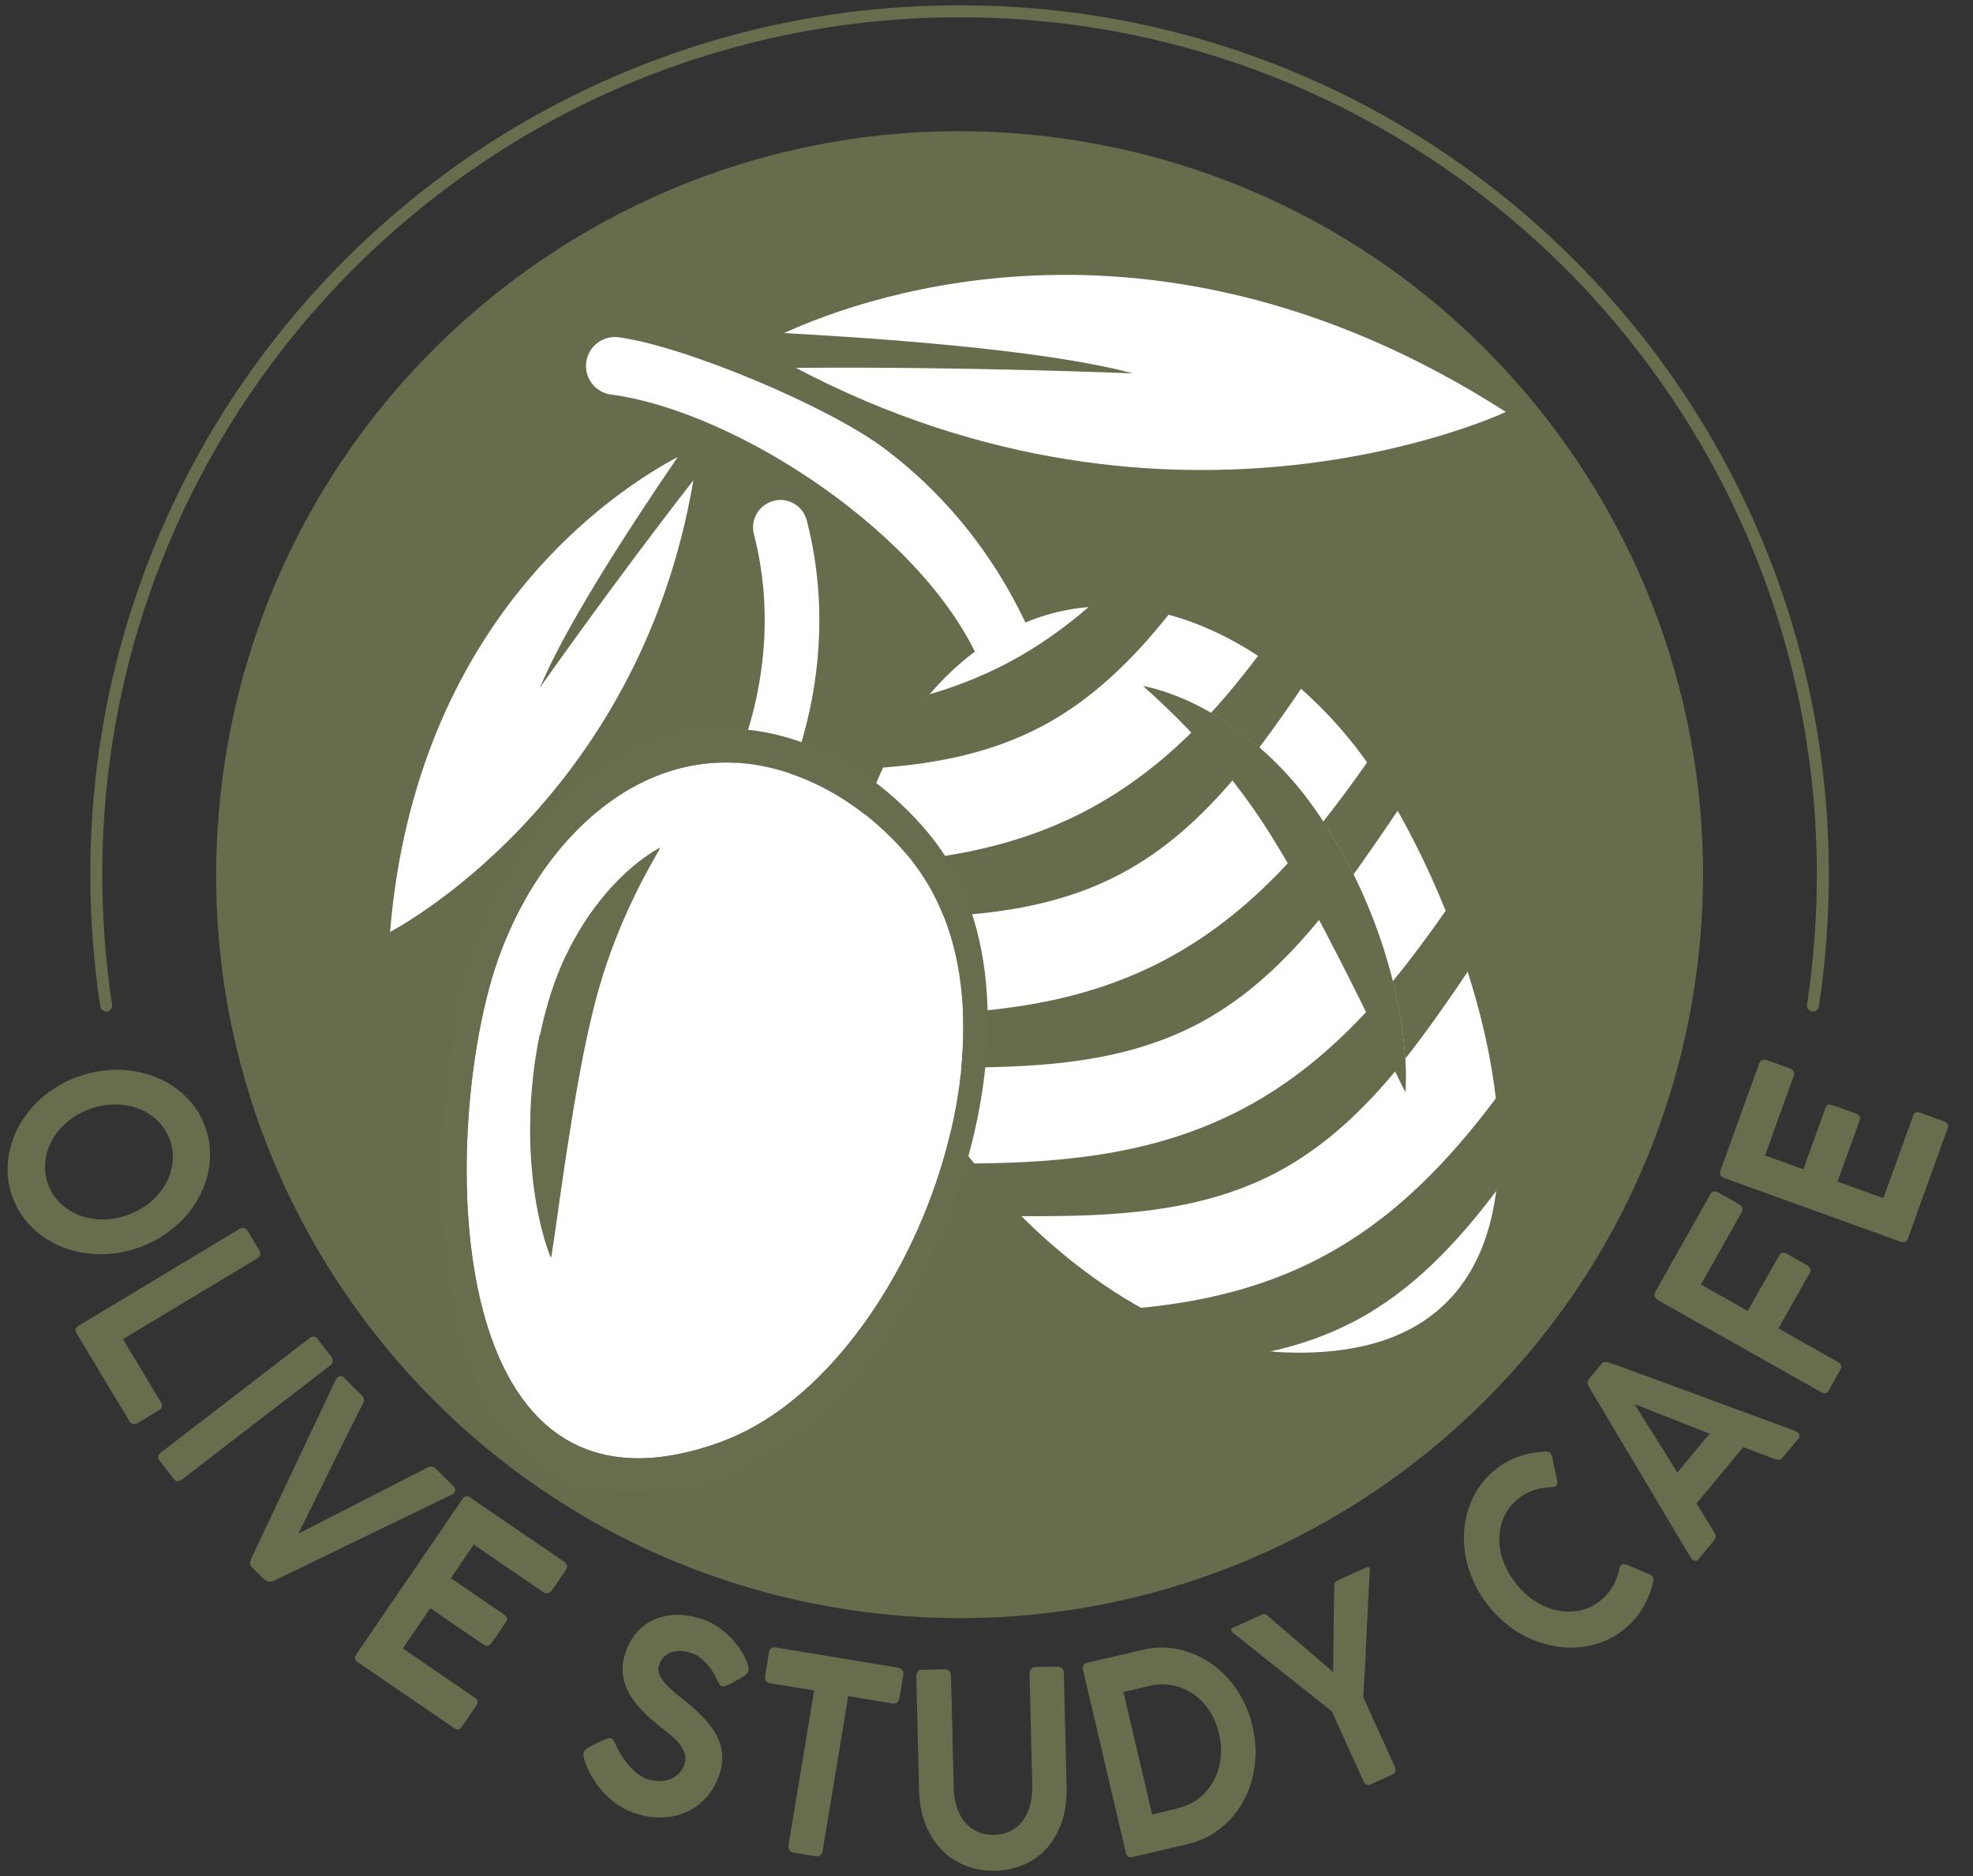 <svg width="61" height="58" viewBox="0 0 61 58" fill="none" xmlns="http://www.w3.org/2000/svg">
<rect x="0" y="0" width="61" height="58" fill="#333333" stroke="none"/>
<g clip-path="url(#clip0_6268_17624)">
<path d="M2.387 33.298C2.66 33.196 2.934 33.131 3.212 33.098C3.491 33.065 3.76 33.065 4.023 33.098C4.287 33.131 4.538 33.194 4.779 33.285C5.019 33.378 5.241 33.498 5.441 33.645C5.641 33.793 5.819 33.965 5.974 34.162C6.128 34.358 6.25 34.578 6.341 34.822C6.43 35.063 6.481 35.309 6.492 35.558C6.503 35.809 6.481 36.054 6.425 36.298C6.368 36.54 6.279 36.776 6.158 37.003C6.036 37.23 5.885 37.443 5.707 37.638C5.529 37.832 5.323 38.008 5.092 38.167C4.861 38.325 4.609 38.454 4.334 38.556C4.06 38.657 3.783 38.723 3.509 38.754C3.234 38.785 2.965 38.783 2.702 38.752C2.44 38.719 2.187 38.657 1.947 38.563C1.707 38.468 1.487 38.348 1.287 38.201C1.087 38.054 0.909 37.881 0.756 37.683C0.604 37.485 0.482 37.265 0.391 37.021C0.3 36.778 0.249 36.532 0.236 36.281C0.224 36.032 0.246 35.785 0.304 35.541C0.362 35.298 0.451 35.063 0.571 34.838C0.693 34.612 0.842 34.402 1.018 34.207C1.194 34.013 1.398 33.836 1.629 33.682C1.86 33.525 2.111 33.396 2.387 33.294V33.298ZM2.763 34.291C2.502 34.389 2.271 34.522 2.074 34.689C1.878 34.858 1.722 35.045 1.607 35.254C1.493 35.463 1.424 35.683 1.398 35.92C1.373 36.154 1.404 36.389 1.489 36.62C1.574 36.849 1.702 37.045 1.874 37.207C2.047 37.368 2.243 37.492 2.467 37.576C2.691 37.659 2.931 37.701 3.191 37.701C3.451 37.701 3.711 37.65 3.972 37.554C4.232 37.458 4.46 37.325 4.658 37.158C4.854 36.989 5.012 36.8 5.127 36.59C5.243 36.381 5.312 36.158 5.338 35.923C5.363 35.689 5.332 35.456 5.247 35.227C5.161 34.996 5.032 34.798 4.859 34.636C4.687 34.474 4.489 34.352 4.265 34.269C4.041 34.187 3.8 34.145 3.54 34.147C3.28 34.147 3.022 34.196 2.762 34.293L2.763 34.291Z" fill="#686E4D"/>
<path d="M7.408 37.996C7.452 37.97 7.495 37.961 7.541 37.967C7.586 37.974 7.625 37.999 7.652 38.045L8.026 38.668C8.048 38.706 8.055 38.746 8.044 38.792C8.034 38.837 8.004 38.874 7.954 38.905L3.801 41.401L4.985 43.37C5.007 43.408 5.012 43.45 4.999 43.493C4.987 43.539 4.954 43.575 4.905 43.606L4.254 43.997C4.21 44.022 4.167 44.033 4.12 44.026C4.072 44.02 4.036 43.997 4.01 43.953L2.363 41.213C2.309 41.121 2.332 41.044 2.438 40.981L7.408 37.992V37.996Z" fill="#686E4D"/>
<path d="M9.567 41.368C9.607 41.337 9.648 41.322 9.694 41.321C9.739 41.321 9.777 41.341 9.81 41.384L10.254 41.961C10.279 41.993 10.29 42.035 10.286 42.084C10.283 42.133 10.259 42.175 10.216 42.208L5.62 45.745C5.523 45.82 5.44 45.811 5.371 45.722L4.927 45.146C4.862 45.06 4.878 44.982 4.974 44.907L9.57 41.37L9.567 41.368Z" fill="#686E4D"/>
<path d="M7.748 48.247C7.77 48.187 7.794 48.127 7.821 48.071C7.846 48.013 7.876 47.954 7.905 47.893L10.379 42.659C10.379 42.659 10.392 42.644 10.401 42.63C10.408 42.617 10.421 42.602 10.437 42.586C10.499 42.522 10.566 42.528 10.637 42.597L11.195 43.15C11.261 43.215 11.27 43.297 11.219 43.397C11.135 43.559 11.037 43.749 10.928 43.969C10.819 44.189 10.703 44.424 10.579 44.671C10.457 44.919 10.332 45.171 10.204 45.431C10.077 45.691 9.953 45.942 9.833 46.186C9.713 46.429 9.601 46.658 9.495 46.871C9.39 47.084 9.299 47.265 9.223 47.414C9.374 47.338 9.555 47.245 9.766 47.138C9.977 47.029 10.203 46.915 10.444 46.791C10.686 46.667 10.935 46.54 11.191 46.409C11.45 46.278 11.7 46.149 11.944 46.024C12.19 45.898 12.42 45.78 12.64 45.667C12.86 45.557 13.051 45.458 13.213 45.373C13.311 45.322 13.395 45.331 13.464 45.4L14.011 45.942C14.089 46.02 14.097 46.091 14.033 46.155C14.018 46.169 14.006 46.18 13.991 46.189C13.977 46.198 13.967 46.206 13.964 46.209L8.755 48.733C8.703 48.758 8.65 48.783 8.595 48.811C8.541 48.838 8.488 48.862 8.434 48.882C8.359 48.909 8.295 48.907 8.246 48.878C8.197 48.849 8.145 48.805 8.088 48.751L7.788 48.454C7.748 48.414 7.728 48.378 7.73 48.343C7.73 48.309 7.737 48.278 7.75 48.247H7.748Z" fill="#686E4D"/>
<path d="M14.284 46.365C14.358 46.257 14.44 46.231 14.529 46.293L17.451 48.289C17.503 48.325 17.529 48.367 17.529 48.416C17.529 48.465 17.511 48.514 17.476 48.565L17.061 49.171C17.032 49.212 16.996 49.24 16.949 49.254C16.902 49.269 16.852 49.26 16.802 49.225L14.647 47.753L13.938 48.791L15.598 49.925C15.642 49.949 15.667 49.98 15.674 50.022C15.682 50.062 15.667 50.111 15.627 50.169L15.204 50.789C15.176 50.831 15.14 50.859 15.098 50.878C15.056 50.896 15.013 50.89 14.969 50.859L13.304 49.72L12.453 50.963L14.685 52.49C14.742 52.528 14.769 52.568 14.769 52.608C14.769 52.648 14.749 52.697 14.709 52.754L14.282 53.379C14.216 53.476 14.138 53.494 14.049 53.432L11.05 51.381C11.013 51.356 10.99 51.323 10.979 51.283C10.968 51.243 10.979 51.198 11.015 51.147L14.284 46.365Z" fill="#686E4D"/>
<path d="M22.332 52.141C22.303 52.13 22.277 52.112 22.257 52.087C22.237 52.061 22.217 52.028 22.196 51.987L22.19 51.979C22.163 51.914 22.127 51.839 22.079 51.756C22.032 51.672 21.974 51.589 21.907 51.505C21.839 51.423 21.763 51.345 21.679 51.274C21.594 51.203 21.501 51.148 21.399 51.114C21.27 51.069 21.15 51.045 21.039 51.041C20.928 51.039 20.83 51.054 20.743 51.087C20.656 51.119 20.583 51.167 20.521 51.23C20.459 51.294 20.414 51.368 20.383 51.454C20.35 51.548 20.347 51.639 20.374 51.728C20.401 51.818 20.448 51.905 20.519 51.99C20.588 52.076 20.674 52.163 20.772 52.25C20.872 52.336 20.976 52.425 21.088 52.514C21.216 52.614 21.341 52.719 21.465 52.827C21.587 52.934 21.701 53.047 21.807 53.165C21.912 53.283 22.005 53.405 22.087 53.532C22.168 53.659 22.23 53.794 22.272 53.937C22.314 54.079 22.334 54.23 22.332 54.385C22.33 54.541 22.297 54.706 22.236 54.881C22.136 55.164 21.994 55.404 21.81 55.597C21.628 55.792 21.418 55.939 21.181 56.037C20.945 56.137 20.69 56.188 20.418 56.19C20.145 56.192 19.872 56.144 19.594 56.046C19.416 55.984 19.249 55.897 19.089 55.788C18.93 55.679 18.785 55.553 18.654 55.41C18.523 55.266 18.407 55.108 18.305 54.937C18.203 54.766 18.123 54.583 18.063 54.392V54.395L18.062 54.377C18.034 54.294 18.031 54.224 18.049 54.17C18.06 54.141 18.076 54.117 18.098 54.096C18.122 54.074 18.152 54.054 18.191 54.032L18.351 53.943C18.398 53.921 18.447 53.895 18.502 53.868C18.556 53.841 18.609 53.816 18.66 53.795C18.711 53.776 18.758 53.759 18.8 53.748C18.841 53.737 18.872 53.734 18.894 53.741C18.927 53.752 18.952 53.776 18.972 53.808C18.992 53.841 19.007 53.872 19.018 53.899L19.027 53.919H19.023C19.074 54.032 19.136 54.146 19.209 54.261C19.281 54.374 19.36 54.481 19.445 54.579C19.529 54.677 19.618 54.763 19.71 54.835C19.803 54.908 19.896 54.961 19.987 54.993C20.114 55.039 20.239 55.063 20.363 55.064C20.487 55.066 20.601 55.05 20.705 55.012C20.808 54.974 20.901 54.915 20.979 54.839C21.059 54.761 21.119 54.664 21.159 54.55C21.199 54.435 21.205 54.326 21.174 54.223C21.143 54.119 21.09 54.019 21.014 53.925C20.939 53.828 20.849 53.737 20.743 53.65C20.638 53.563 20.53 53.477 20.423 53.395C20.176 53.199 19.967 53.008 19.796 52.821C19.625 52.634 19.492 52.447 19.401 52.258C19.311 52.068 19.26 51.874 19.25 51.676C19.241 51.478 19.276 51.27 19.352 51.054C19.438 50.812 19.56 50.605 19.716 50.436C19.872 50.267 20.056 50.14 20.265 50.054C20.474 49.969 20.705 49.925 20.958 49.925C21.21 49.925 21.474 49.974 21.75 50.071C21.961 50.145 22.161 50.258 22.35 50.409C22.541 50.559 22.705 50.734 22.843 50.929C22.885 50.987 22.925 51.052 22.965 51.121C23.005 51.19 23.039 51.259 23.07 51.328C23.101 51.398 23.123 51.459 23.137 51.519C23.152 51.579 23.152 51.625 23.141 51.659C23.13 51.69 23.112 51.719 23.086 51.748C23.061 51.776 23.034 51.799 23.003 51.818L22.855 51.907V51.903C22.808 51.932 22.757 51.963 22.705 51.994C22.652 52.025 22.601 52.052 22.552 52.074C22.503 52.096 22.459 52.114 22.421 52.127C22.383 52.139 22.354 52.143 22.332 52.134V52.141Z" fill="#686E4D"/>
<path d="M23.775 51.085C23.785 51.031 23.808 50.989 23.845 50.961C23.881 50.934 23.924 50.923 23.972 50.932L27.78 51.561C27.824 51.569 27.86 51.59 27.891 51.627C27.92 51.663 27.933 51.71 27.93 51.772L27.811 52.489C27.802 52.543 27.779 52.589 27.742 52.625C27.706 52.661 27.659 52.674 27.6 52.665L26.224 52.438L25.433 57.23C25.426 57.279 25.402 57.321 25.366 57.353C25.33 57.386 25.284 57.399 25.232 57.39L24.519 57.272C24.475 57.264 24.439 57.241 24.41 57.199C24.381 57.157 24.37 57.11 24.379 57.055L25.17 52.263L23.79 52.036C23.741 52.029 23.704 52.005 23.679 51.965C23.654 51.927 23.646 51.872 23.657 51.803L23.775 51.087V51.085Z" fill="#686E4D"/>
<path d="M29.484 55.263C29.489 55.495 29.524 55.703 29.588 55.888C29.651 56.073 29.737 56.226 29.848 56.353C29.957 56.479 30.086 56.575 30.237 56.639C30.386 56.702 30.551 56.733 30.733 56.728C30.924 56.722 31.095 56.682 31.244 56.608C31.393 56.532 31.518 56.428 31.62 56.293C31.722 56.159 31.796 56.001 31.847 55.815C31.898 55.63 31.92 55.426 31.915 55.204L31.831 51.727C31.831 51.678 31.844 51.634 31.875 51.598C31.905 51.561 31.945 51.543 31.995 51.541L32.704 51.525C32.755 51.525 32.798 51.541 32.834 51.576C32.871 51.61 32.889 51.654 32.891 51.703L32.976 55.226C32.987 55.655 32.934 56.03 32.82 56.353C32.705 56.675 32.547 56.946 32.344 57.164C32.142 57.382 31.904 57.548 31.629 57.659C31.355 57.771 31.066 57.83 30.757 57.837C30.449 57.844 30.155 57.795 29.877 57.69C29.599 57.584 29.351 57.426 29.139 57.215C28.926 57.004 28.755 56.741 28.624 56.426C28.495 56.112 28.424 55.748 28.415 55.335L28.33 51.812C28.33 51.769 28.342 51.727 28.37 51.687C28.397 51.647 28.431 51.627 28.477 51.627L29.226 51.608C29.262 51.608 29.3 51.625 29.34 51.659C29.38 51.694 29.4 51.737 29.402 51.787L29.486 55.264L29.484 55.263Z" fill="#686E4D"/>
<path d="M38.727 53.379C38.792 53.659 38.823 53.935 38.819 54.208C38.816 54.481 38.781 54.741 38.716 54.992C38.65 55.241 38.557 55.475 38.438 55.695C38.316 55.913 38.17 56.112 38.001 56.286C37.83 56.461 37.639 56.611 37.425 56.735C37.212 56.859 36.98 56.95 36.729 57.01L35.013 57.411C34.969 57.42 34.929 57.419 34.891 57.406C34.852 57.392 34.825 57.352 34.809 57.281L33.487 51.638C33.458 51.51 33.498 51.434 33.607 51.408L35.323 51.007C35.703 50.918 36.074 50.912 36.438 50.99C36.801 51.069 37.138 51.214 37.445 51.428C37.752 51.643 38.018 51.916 38.243 52.248C38.468 52.581 38.63 52.959 38.728 53.381L38.727 53.379ZM34.734 52.31L35.621 56.097L35.962 56.017C36.14 55.975 36.318 55.93 36.494 55.879C36.729 55.815 36.934 55.71 37.109 55.563C37.285 55.415 37.427 55.239 37.534 55.034C37.641 54.83 37.709 54.603 37.738 54.357C37.767 54.11 37.75 53.855 37.688 53.594C37.623 53.316 37.52 53.072 37.376 52.863C37.232 52.654 37.065 52.485 36.87 52.356C36.678 52.228 36.467 52.143 36.238 52.101C36.009 52.059 35.778 52.065 35.545 52.121L34.734 52.31Z" fill="#686E4D"/>
<path d="M41.208 51.683L41.215 51.679L41.25 49.054C41.25 48.987 41.257 48.945 41.27 48.929C41.284 48.913 41.304 48.892 41.331 48.871L42.255 48.454C42.297 48.434 42.328 48.447 42.348 48.491C42.359 48.513 42.357 48.551 42.348 48.605C42.311 49.243 42.279 49.887 42.251 50.532C42.224 51.178 42.19 51.821 42.148 52.463L43.12 54.615C43.173 54.734 43.151 54.815 43.049 54.861L42.368 55.17C42.273 55.212 42.2 55.173 42.148 55.055L41.179 52.91L38.157 50.509C38.141 50.501 38.123 50.487 38.106 50.465C38.09 50.443 38.077 50.427 38.072 50.414C38.056 50.376 38.068 50.349 38.11 50.329L39.026 49.914C39.046 49.91 39.063 49.907 39.074 49.905C39.084 49.901 39.097 49.901 39.112 49.905C39.124 49.909 39.141 49.916 39.159 49.929C39.177 49.941 39.201 49.961 39.232 49.987L41.21 51.685L41.208 51.683Z" fill="#686E4D"/>
<path d="M47.755 44.875C47.789 44.871 47.824 44.875 47.856 44.882C47.889 44.891 47.918 44.911 47.942 44.94C47.962 44.964 47.976 44.993 47.986 45.028L48.145 45.782C48.153 45.858 48.14 45.911 48.104 45.94C48.093 45.949 48.076 45.958 48.058 45.964C48.038 45.971 48.016 45.975 47.993 45.977C47.795 45.978 47.605 46.009 47.425 46.068C47.245 46.126 47.08 46.218 46.926 46.344C46.733 46.502 46.591 46.689 46.496 46.904C46.404 47.118 46.357 47.344 46.357 47.582C46.357 47.82 46.4 48.06 46.493 48.304C46.584 48.547 46.72 48.778 46.898 48.996C47.077 49.213 47.275 49.387 47.496 49.523C47.716 49.66 47.944 49.749 48.178 49.794C48.411 49.838 48.642 49.836 48.869 49.785C49.096 49.734 49.307 49.629 49.498 49.471C49.651 49.345 49.774 49.198 49.869 49.031C49.963 48.864 50.031 48.684 50.069 48.491C50.072 48.465 50.082 48.444 50.094 48.427C50.107 48.409 50.118 48.395 50.127 48.384C50.16 48.358 50.211 48.353 50.285 48.373L51.007 48.676C51.04 48.693 51.065 48.711 51.081 48.733C51.105 48.764 51.118 48.794 51.118 48.827C51.118 48.86 51.114 48.893 51.107 48.927C51.04 49.207 50.934 49.469 50.791 49.712C50.647 49.954 50.462 50.169 50.234 50.356C50.034 50.522 49.818 50.651 49.587 50.743C49.356 50.838 49.116 50.898 48.867 50.923C48.618 50.949 48.367 50.941 48.114 50.901C47.862 50.861 47.613 50.789 47.369 50.687C47.126 50.585 46.893 50.451 46.671 50.283C46.449 50.116 46.244 49.92 46.058 49.694C45.871 49.467 45.718 49.229 45.599 48.98C45.478 48.729 45.389 48.474 45.333 48.215C45.277 47.955 45.253 47.695 45.262 47.438C45.269 47.18 45.311 46.933 45.384 46.695C45.457 46.456 45.562 46.233 45.699 46.022C45.835 45.811 46.002 45.624 46.202 45.459C46.428 45.273 46.669 45.133 46.931 45.038C47.193 44.944 47.467 44.891 47.755 44.879V44.875Z" fill="#686E4D"/>
<path d="M52.316 48.202C52.281 48.156 52.25 48.114 52.225 48.071C52.199 48.029 52.174 47.991 52.152 47.956L49.127 42.877C49.109 42.851 49.096 42.815 49.087 42.766C49.08 42.717 49.094 42.67 49.129 42.628L49.507 42.173C49.545 42.128 49.583 42.106 49.625 42.108C49.667 42.108 49.701 42.113 49.728 42.121L50.056 42.233L55.513 44.242C55.513 44.242 55.532 44.255 55.55 44.266C55.568 44.277 55.582 44.286 55.593 44.295C55.657 44.348 55.655 44.417 55.586 44.498L55.124 45.055C55.09 45.097 55.053 45.12 55.015 45.127C54.977 45.135 54.931 45.127 54.879 45.109L54.69 45.038C54.559 44.989 54.426 44.94 54.293 44.891C54.161 44.842 54.03 44.791 53.897 44.739L52.452 46.482C52.561 46.655 52.661 46.818 52.754 46.973C52.846 47.127 52.928 47.262 53.001 47.374C53.057 47.467 53.057 47.549 52.997 47.62L52.528 48.185C52.499 48.222 52.466 48.243 52.434 48.253C52.401 48.262 52.37 48.253 52.339 48.229C52.326 48.218 52.317 48.209 52.312 48.202H52.316ZM50.538 43.408C50.747 43.753 50.968 44.108 51.199 44.469C51.432 44.831 51.65 45.184 51.857 45.528L52.855 44.324L50.536 43.408H50.538Z" fill="#686E4D"/>
<path d="M51.258 40.19C51.205 40.161 51.172 40.124 51.158 40.084C51.143 40.044 51.147 40.003 51.167 39.961L52.879 36.923C52.934 36.825 53.021 36.809 53.136 36.874L53.765 37.228C53.808 37.252 53.839 37.288 53.861 37.334C53.881 37.379 53.879 37.425 53.852 37.472L52.589 39.714L54.036 40.53C54.066 40.474 54.108 40.401 54.159 40.31C54.212 40.219 54.268 40.119 54.328 40.01C54.39 39.901 54.454 39.788 54.521 39.672C54.588 39.556 54.652 39.443 54.714 39.334C54.776 39.225 54.832 39.125 54.883 39.035C54.934 38.945 54.975 38.872 55.008 38.814C55.03 38.776 55.061 38.75 55.103 38.736C55.143 38.723 55.194 38.732 55.25 38.765L55.864 39.112C55.908 39.136 55.941 39.17 55.961 39.215C55.983 39.259 55.981 39.303 55.957 39.346L54.985 41.07L56.832 42.111C56.933 42.168 56.955 42.248 56.899 42.348L56.532 43.001C56.479 43.082 56.404 43.097 56.308 43.042L51.256 40.194L51.258 40.19Z" fill="#686E4D"/>
<path d="M53.321 36.421C53.195 36.376 53.152 36.303 53.188 36.201L54.39 32.874C54.412 32.815 54.446 32.778 54.493 32.767C54.541 32.756 54.593 32.76 54.65 32.782L55.339 33.031C55.386 33.047 55.422 33.076 55.448 33.12C55.473 33.162 55.477 33.211 55.455 33.269L54.57 35.723L55.753 36.151L56.437 34.258C56.448 34.211 56.473 34.178 56.51 34.16C56.548 34.142 56.599 34.145 56.662 34.169L57.37 34.423C57.417 34.44 57.453 34.467 57.482 34.503C57.511 34.54 57.515 34.583 57.497 34.634L56.811 36.532L58.229 37.043L59.147 34.5C59.171 34.436 59.202 34.398 59.24 34.389C59.278 34.38 59.331 34.387 59.397 34.411L60.109 34.669C60.218 34.709 60.255 34.78 60.218 34.88L58.984 38.297C58.969 38.339 58.944 38.37 58.906 38.39C58.869 38.41 58.822 38.41 58.764 38.39L53.317 36.423L53.321 36.421Z" fill="#686E4D"/>
<path d="M52.409 30.367C54.245 17.808 45.553 6.137 32.994 4.301C20.434 2.464 8.764 11.157 6.927 23.716C5.09 36.275 13.783 47.946 26.342 49.782C38.902 51.619 50.572 42.927 52.409 30.367Z" fill="#676D4C"/>
<path d="M35.021 11.543C32.621 10.895 28.235 10.517 24.241 10.297C26.939 9.068 35.943 5.93 46.556 12.735C46.556 12.735 36.365 17.571 24.606 11.373C29.8 11.326 35.021 11.544 35.021 11.544V11.543Z" fill="white"/>
<path d="M16.698 21.252C17.422 19.494 19.23 16.653 20.954 14.128C18.952 15.193 12.86 19.201 12.059 28.811C12.059 28.811 19.734 24.872 21.438 14.849C18.994 17.982 16.698 21.252 16.698 21.252Z" fill="white"/>
<path d="M31.997 19.91C30.975 17.453 29.346 15.347 27.284 13.824C25.535 12.531 21.151 10.697 19.127 10.428C18.609 10.359 18.142 10.75 18.118 11.272C18.096 11.737 18.436 12.139 18.896 12.199C22.761 12.71 28.666 16.551 30.346 20.596L31.995 19.91H31.997Z" fill="white"/>
<path d="M23.31 16.52C23.981 19.103 23.637 22.019 22.283 24.637C22.079 25.03 22.219 25.514 22.599 25.741L22.61 25.748C23.026 25.997 23.566 25.843 23.79 25.41C24.802 23.448 25.333 21.307 25.332 19.167C25.332 18.105 25.199 17.073 24.944 16.091C24.808 15.562 24.212 15.297 23.732 15.558C23.726 15.56 23.723 15.564 23.717 15.568C23.377 15.753 23.214 16.147 23.31 16.522V16.52Z" fill="white"/>
<path d="M42.239 23.53C39.368 19.511 34.089 16.871 29.837 20.383C28.682 21.338 27.728 22.645 27.091 24.214C24.297 31.102 32.763 41.542 39.723 41.81C50.338 42.217 45.847 28.586 42.239 23.53ZM41.761 26.855C41.819 26.964 41.87 27.077 41.924 27.188C41.977 27.299 42.031 27.41 42.082 27.521C42.282 27.968 42.464 28.411 42.617 28.851C42.693 29.071 42.77 29.286 42.831 29.5C42.898 29.713 42.96 29.924 43.011 30.129C43.066 30.335 43.117 30.535 43.157 30.731C43.199 30.927 43.242 31.115 43.271 31.298C43.302 31.482 43.333 31.657 43.357 31.824C43.377 31.993 43.398 32.151 43.413 32.302C43.429 32.451 43.44 32.594 43.448 32.725C43.455 32.856 43.462 32.976 43.466 33.085C43.469 33.193 43.468 33.289 43.466 33.374C43.466 33.458 43.464 33.531 43.462 33.589C43.459 33.705 43.455 33.767 43.455 33.767C43.455 33.767 43.424 33.713 43.371 33.609C43.319 33.505 43.242 33.353 43.149 33.158C43.049 32.967 42.944 32.734 42.811 32.471C42.744 32.34 42.679 32.198 42.608 32.051C42.535 31.904 42.457 31.749 42.38 31.587C42.304 31.426 42.217 31.26 42.133 31.087C42.09 31.002 42.05 30.913 42.004 30.824C41.959 30.735 41.915 30.646 41.868 30.555C41.822 30.464 41.777 30.371 41.731 30.278C41.682 30.186 41.635 30.091 41.588 29.997C41.539 29.902 41.493 29.806 41.442 29.709C41.393 29.613 41.342 29.517 41.291 29.417C41.092 29.024 40.879 28.622 40.664 28.215C40.555 28.013 40.444 27.81 40.333 27.606C40.219 27.404 40.11 27.199 39.992 26.999C39.764 26.593 39.526 26.199 39.288 25.815C39.228 25.721 39.168 25.626 39.108 25.532L39.103 25.523L39.099 25.519C39.11 25.535 39.099 25.521 39.103 25.523L39.09 25.505L39.066 25.468L39.017 25.395C38.984 25.346 38.952 25.299 38.921 25.25C38.859 25.161 38.799 25.074 38.739 24.986C38.679 24.899 38.614 24.812 38.552 24.725C38.301 24.377 38.045 24.048 37.794 23.741C37.543 23.432 37.292 23.15 37.056 22.89C36.819 22.63 36.592 22.399 36.387 22.192C36.281 22.09 36.185 21.996 36.094 21.907C36.001 21.82 35.916 21.738 35.839 21.665C35.761 21.594 35.69 21.529 35.63 21.47C35.569 21.414 35.516 21.367 35.472 21.329C35.428 21.29 35.396 21.258 35.374 21.238C35.352 21.216 35.34 21.207 35.34 21.207C35.34 21.207 35.354 21.21 35.385 21.216C35.414 21.223 35.458 21.23 35.516 21.245C35.572 21.259 35.643 21.274 35.725 21.298C35.807 21.321 35.899 21.35 36.005 21.383C36.212 21.452 36.461 21.547 36.741 21.672C37.017 21.803 37.328 21.958 37.65 22.158C37.972 22.356 38.312 22.588 38.65 22.865C38.99 23.139 39.33 23.45 39.659 23.796C39.741 23.885 39.822 23.968 39.904 24.063C39.944 24.11 39.986 24.157 40.026 24.205L40.088 24.276C40.11 24.299 40.128 24.325 40.146 24.346C40.182 24.392 40.219 24.437 40.257 24.483L40.312 24.552L40.339 24.586L40.353 24.603L40.373 24.63C40.448 24.73 40.521 24.83 40.595 24.93C40.884 25.335 41.157 25.759 41.402 26.194C41.528 26.41 41.642 26.632 41.757 26.852L41.761 26.855Z" fill="white"/>
<path d="M40.852 38.872C39.037 39.828 37.145 40.254 35.236 40.437C36.552 41.175 37.908 41.657 39.223 41.795C40.148 41.592 41.039 41.29 41.89 40.841C43.662 39.906 45.036 38.446 46.28 36.794C46.393 35.899 46.378 34.934 46.264 33.936C44.815 35.868 43.131 37.668 40.852 38.87V38.872Z" fill="#676D4C"/>
<path d="M43.155 30.744C43.197 30.94 43.239 31.129 43.27 31.313C43.3 31.497 43.331 31.671 43.355 31.84C43.375 32.009 43.397 32.167 43.411 32.318C43.428 32.464 43.439 32.604 43.446 32.733C44.113 31.889 44.768 30.949 45.398 30.011C45.195 29.371 44.964 28.739 44.717 28.128C44.199 28.871 43.637 29.635 43.06 30.338C43.095 30.475 43.128 30.611 43.157 30.744H43.155Z" fill="#676D4C"/>
<path d="M30.089 35.971C30.546 36.541 31.033 37.087 31.546 37.599C34.4 37.616 37.092 37.499 39.468 36.249C40.906 35.49 42.093 34.378 43.146 33.109C43.053 32.927 42.953 32.711 42.831 32.467C42.764 32.336 42.699 32.194 42.628 32.045C42.553 31.898 42.477 31.744 42.399 31.582C42.352 31.482 42.301 31.38 42.248 31.275C41.172 32.436 39.921 33.493 38.43 34.278C35.754 35.689 32.907 35.945 30.089 35.971Z" fill="#676D4C"/>
<path d="M32.2 22.461C33.763 21.637 35.02 20.398 36.143 18.987C35.334 18.769 34.507 18.68 33.68 18.747C32.929 19.398 32.087 20.005 31.16 20.492C30.36 20.914 29.546 21.23 28.722 21.47C28.162 22.128 27.675 22.888 27.282 23.732C29.024 23.599 30.676 23.263 32.198 22.461H32.2Z" fill="#676D4C"/>
<path d="M26.548 26.717C26.522 27.262 26.548 27.817 26.619 28.375C29.509 28.393 32.234 28.29 34.636 27.024C35.996 26.306 37.112 25.292 38.119 24.11C38.014 23.974 37.906 23.841 37.803 23.712C37.552 23.403 37.301 23.121 37.063 22.861C36.992 22.781 36.921 22.707 36.85 22.632C35.907 23.565 34.843 24.395 33.598 25.052C31.329 26.248 28.94 26.613 26.548 26.713V26.717Z" fill="#676D4C"/>
<path d="M41.401 26.203C41.526 26.419 41.641 26.641 41.755 26.861C41.786 26.919 41.815 26.979 41.844 27.039C42.302 26.401 42.769 25.723 43.222 25.048C42.908 24.497 42.591 23.994 42.279 23.554C41.846 24.175 41.38 24.806 40.91 25.401C41.082 25.663 41.248 25.928 41.401 26.201V26.203Z" fill="#676D4C"/>
<path d="M37.645 22.165C37.968 22.363 38.308 22.597 38.647 22.872C38.741 22.948 38.837 23.03 38.932 23.112C39.372 22.532 39.816 21.898 40.239 21.274C39.817 20.901 39.374 20.561 38.912 20.256C38.454 20.863 37.956 21.479 37.44 22.039C37.507 22.079 37.576 22.119 37.645 22.163V22.165Z" fill="#676D4C"/>
<path d="M27.39 31.376C27.602 31.922 27.851 32.462 28.131 32.994C31.353 33.031 34.396 33.047 37.045 31.651C38.517 30.875 39.723 29.731 40.795 28.424C40.757 28.351 40.719 28.28 40.681 28.208C40.572 28.006 40.461 27.802 40.35 27.597C40.235 27.395 40.126 27.188 40.008 26.99C39.95 26.884 39.89 26.779 39.828 26.675C38.75 27.84 37.499 28.893 36.005 29.682C33.24 31.14 30.296 31.364 27.388 31.376H27.39Z" fill="#676D4C"/>
<path d="M56.051 31.275C56.042 31.275 56.033 31.275 56.024 31.273C55.922 31.256 55.853 31.162 55.868 31.062C56.07 29.74 56.172 28.388 56.172 27.041C56.172 12.424 44.282 0.535 29.667 0.535C15.053 0.535 3.162 12.424 3.162 27.039C3.162 28.386 3.263 29.738 3.465 31.06C3.48 31.162 3.411 31.256 3.311 31.271C3.209 31.286 3.114 31.216 3.1 31.115C2.896 29.775 2.792 28.402 2.792 27.037C2.792 23.408 3.503 19.889 4.905 16.576C6.259 13.377 8.197 10.503 10.664 8.034C13.133 5.565 16.007 3.627 19.207 2.275C22.519 0.875 26.039 0.164 29.667 0.164C33.296 0.164 36.816 0.875 40.128 2.276C43.328 3.631 46.202 5.567 48.671 8.036C51.139 10.504 53.075 13.379 54.43 16.578C55.831 19.892 56.542 23.412 56.542 27.039C56.542 28.404 56.439 29.775 56.235 31.116C56.221 31.209 56.142 31.275 56.051 31.275Z" fill="#686E4D"/>
<path d="M22.323 44.566C28.05 42.461 32.28 31.469 28.09 26.486C27.133 25.35 25.985 24.519 24.765 24.037C20.271 22.259 16.584 25.888 15.28 30.015C13.64 35.203 13.586 47.78 22.323 44.568V44.566ZM16.697 32.009C16.782 31.58 16.896 31.153 17.027 30.737C17.062 30.633 17.096 30.529 17.131 30.426L17.14 30.398L17.147 30.38L17.162 30.344L17.189 30.271C17.207 30.224 17.226 30.175 17.244 30.128C17.253 30.104 17.262 30.078 17.273 30.053L17.304 29.977C17.326 29.926 17.346 29.875 17.367 29.826C17.409 29.724 17.456 29.633 17.5 29.537C17.68 29.16 17.88 28.808 18.089 28.488C18.296 28.168 18.516 27.881 18.731 27.628C18.944 27.375 19.162 27.161 19.356 26.977C19.556 26.797 19.736 26.65 19.891 26.537C19.969 26.481 20.038 26.432 20.1 26.39C20.162 26.348 20.216 26.315 20.26 26.288C20.303 26.261 20.338 26.241 20.36 26.228C20.383 26.215 20.394 26.208 20.394 26.208C20.394 26.208 20.387 26.221 20.374 26.244C20.361 26.268 20.343 26.303 20.318 26.346C20.292 26.39 20.262 26.444 20.225 26.508C20.191 26.573 20.149 26.646 20.103 26.726C20.06 26.808 20.011 26.897 19.956 26.995C19.905 27.093 19.849 27.199 19.789 27.312C19.674 27.539 19.547 27.793 19.42 28.075C19.293 28.355 19.16 28.659 19.034 28.982C18.907 29.306 18.784 29.649 18.667 30.006C18.64 30.095 18.609 30.186 18.584 30.275C18.556 30.364 18.531 30.455 18.504 30.544C18.489 30.593 18.476 30.642 18.462 30.691L18.442 30.766L18.431 30.802L18.425 30.82C18.425 30.82 18.422 30.833 18.425 30.817V30.822L18.422 30.831C18.398 30.926 18.373 31.02 18.349 31.117C18.255 31.5 18.162 31.893 18.082 32.293C18.038 32.491 18.004 32.693 17.962 32.891C17.925 33.091 17.887 33.291 17.851 33.489C17.782 33.887 17.713 34.278 17.653 34.66C17.638 34.754 17.622 34.851 17.607 34.943C17.591 35.038 17.58 35.131 17.564 35.223C17.549 35.316 17.535 35.407 17.52 35.498C17.507 35.589 17.493 35.678 17.48 35.765C17.465 35.854 17.453 35.94 17.44 36.027C17.425 36.112 17.416 36.198 17.404 36.281C17.382 36.449 17.353 36.609 17.333 36.765C17.313 36.921 17.289 37.07 17.267 37.212C17.247 37.354 17.231 37.49 17.211 37.618C17.173 37.874 17.147 38.094 17.115 38.281C17.091 38.468 17.069 38.616 17.051 38.718C17.035 38.818 17.024 38.872 17.024 38.872C17.024 38.872 17.004 38.821 16.969 38.725C16.953 38.676 16.931 38.617 16.907 38.547C16.884 38.476 16.857 38.396 16.831 38.305C16.804 38.214 16.778 38.112 16.749 37.999C16.72 37.889 16.689 37.767 16.664 37.638C16.635 37.508 16.611 37.37 16.582 37.223C16.556 37.078 16.535 36.923 16.511 36.761C16.486 36.6 16.471 36.432 16.453 36.256C16.433 36.081 16.422 35.9 16.411 35.714C16.398 35.529 16.393 35.336 16.391 35.142C16.386 34.945 16.391 34.745 16.395 34.542C16.404 34.134 16.435 33.714 16.48 33.289C16.491 33.182 16.507 33.076 16.52 32.969C16.535 32.862 16.547 32.755 16.566 32.647C16.602 32.433 16.637 32.218 16.682 32.004L16.697 32.009Z" fill="white"/>
<path d="M20.262 26.291C20.218 26.319 20.163 26.352 20.102 26.393C20.04 26.435 19.971 26.484 19.892 26.541C19.738 26.653 19.556 26.8 19.358 26.98C19.163 27.164 18.945 27.377 18.733 27.631C18.518 27.884 18.298 28.169 18.091 28.491C17.882 28.811 17.684 29.162 17.502 29.54C17.458 29.637 17.411 29.727 17.369 29.829C17.347 29.88 17.327 29.929 17.306 29.98L17.275 30.056C17.264 30.082 17.253 30.107 17.246 30.131C17.227 30.178 17.209 30.226 17.191 30.275L17.164 30.347L17.149 30.384L17.142 30.402L17.133 30.429C17.098 30.533 17.064 30.635 17.029 30.74C16.898 31.156 16.786 31.584 16.698 32.013C16.653 32.227 16.616 32.442 16.582 32.656C16.562 32.764 16.551 32.871 16.537 32.978C16.522 33.085 16.508 33.193 16.497 33.298C16.451 33.723 16.42 34.143 16.411 34.55C16.406 34.754 16.402 34.954 16.407 35.15C16.409 35.347 16.415 35.538 16.427 35.723C16.438 35.908 16.449 36.09 16.469 36.265C16.488 36.439 16.502 36.608 16.527 36.77C16.551 36.932 16.573 37.085 16.598 37.232C16.628 37.377 16.653 37.516 16.68 37.647C16.707 37.776 16.736 37.897 16.766 38.008C16.795 38.119 16.82 38.221 16.847 38.314C16.875 38.405 16.9 38.485 16.924 38.556C16.947 38.625 16.967 38.685 16.986 38.734C17.02 38.83 17.04 38.881 17.04 38.881C17.04 38.881 17.051 38.826 17.067 38.726C17.084 38.626 17.106 38.477 17.131 38.29C17.162 38.103 17.189 37.881 17.227 37.627C17.247 37.499 17.264 37.363 17.284 37.221C17.306 37.079 17.327 36.928 17.349 36.774C17.369 36.617 17.396 36.458 17.42 36.29C17.433 36.207 17.442 36.121 17.456 36.036C17.469 35.95 17.482 35.863 17.496 35.774C17.509 35.685 17.522 35.596 17.536 35.507C17.551 35.416 17.566 35.325 17.58 35.232C17.595 35.139 17.607 35.047 17.624 34.952C17.638 34.858 17.655 34.763 17.669 34.669C17.729 34.287 17.798 33.894 17.867 33.498C17.904 33.3 17.942 33.1 17.978 32.9C18.018 32.702 18.053 32.5 18.098 32.302C18.178 31.902 18.271 31.509 18.365 31.125C18.389 31.031 18.415 30.935 18.438 30.84V30.831L18.442 30.826C18.436 30.842 18.442 30.827 18.442 30.829L18.447 30.811L18.458 30.775L18.478 30.7C18.493 30.651 18.505 30.602 18.52 30.553C18.547 30.462 18.573 30.373 18.6 30.284C18.625 30.195 18.656 30.104 18.684 30.015C18.8 29.658 18.924 29.315 19.051 28.991C19.176 28.666 19.309 28.364 19.436 28.084C19.564 27.802 19.691 27.549 19.805 27.32C19.865 27.208 19.92 27.102 19.973 27.004C20.025 26.906 20.074 26.815 20.12 26.735C20.165 26.655 20.207 26.582 20.242 26.517C20.278 26.453 20.309 26.399 20.334 26.355C20.36 26.311 20.378 26.277 20.391 26.253C20.403 26.23 20.411 26.217 20.411 26.217C20.411 26.217 20.4 26.224 20.376 26.237C20.354 26.25 20.318 26.27 20.276 26.297L20.262 26.291Z" fill="#686E4D"/>
<path d="M28.68 25.728C27.63 24.481 26.368 23.567 25.028 23.038C20.093 21.085 16.042 25.07 14.611 29.604C12.81 35.303 12.752 49.116 22.347 45.589C28.637 43.277 33.284 31.204 28.68 25.73V25.728ZM22.323 44.566C13.588 47.778 13.642 35.203 15.28 30.013C16.584 25.886 20.271 22.258 24.765 24.036C25.985 24.517 27.133 25.35 28.09 26.484C32.282 31.467 28.052 42.459 22.323 44.564V44.566Z" fill="#686E4D"/>
</g>
<defs>
<clipPath id="clip0_6268_17624">
<rect width="60" height="57.673" fill="white" transform="translate(0.233 0.164)"/>
</clipPath>
</defs>
</svg>
